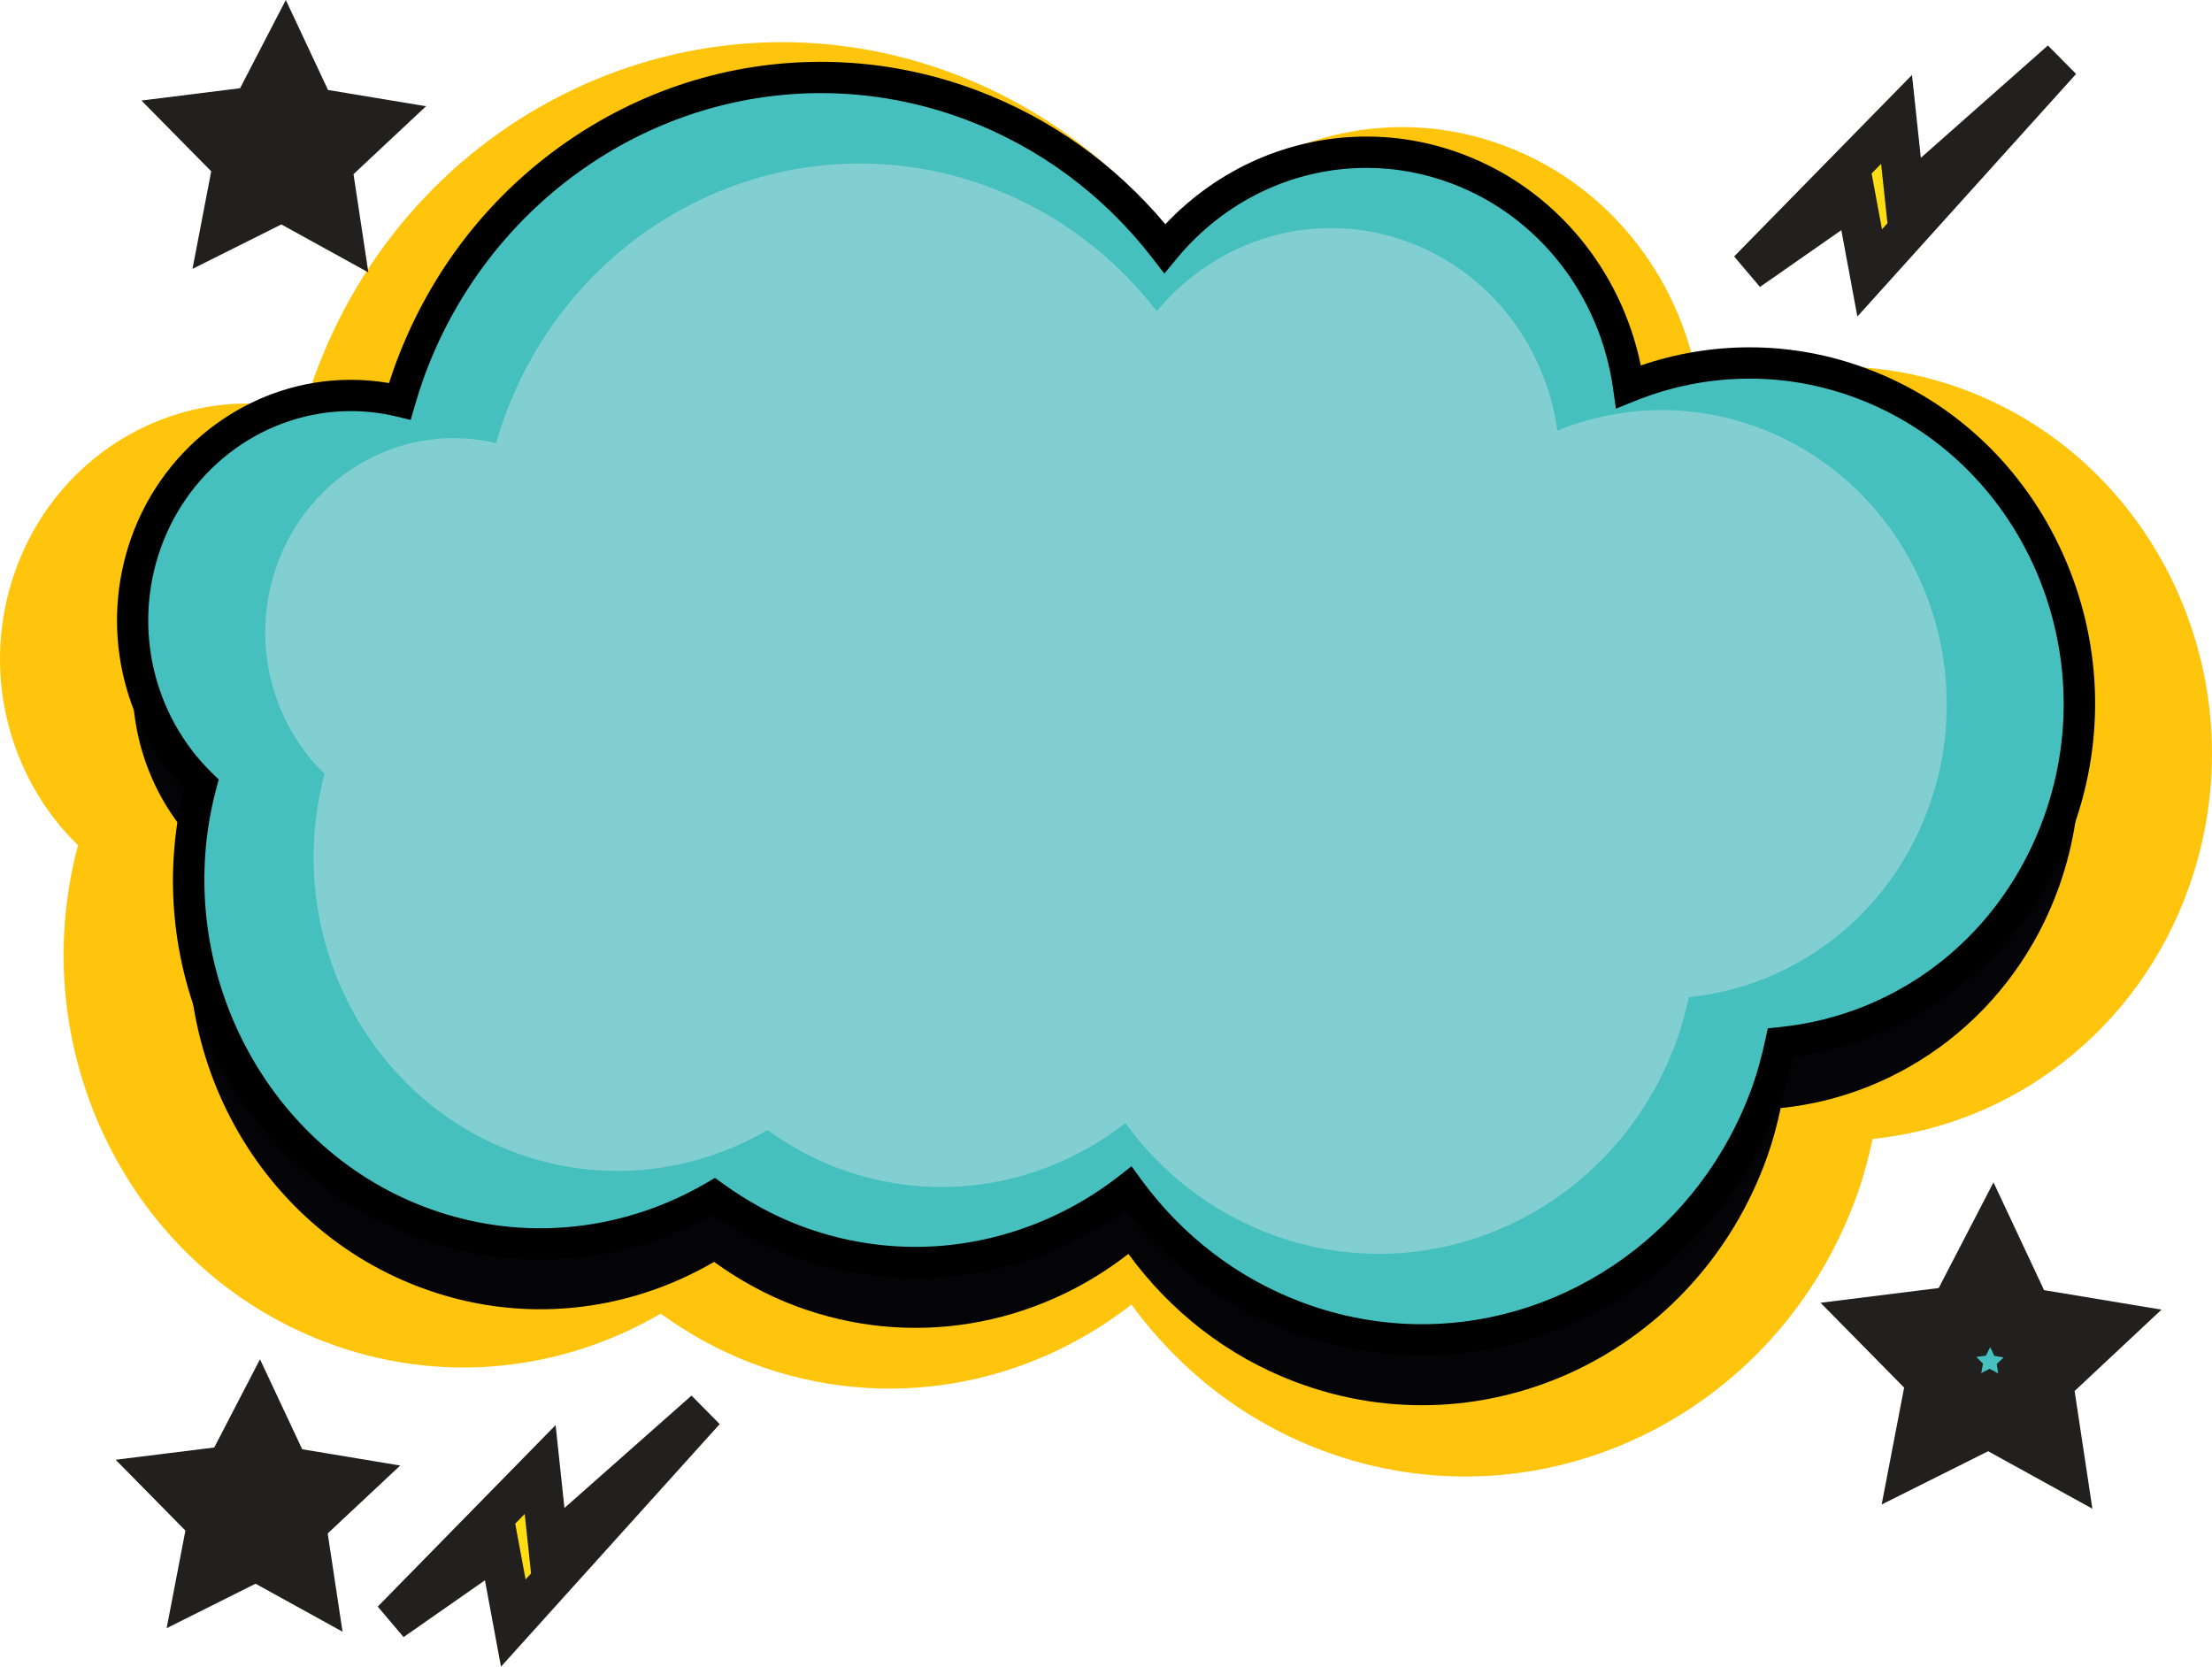 <?xml version="1.0" encoding="iso-8859-1"?>
<!-- Generator: Adobe Illustrator 23.0.3, SVG Export Plug-In . SVG Version: 6.00 Build 0)  -->
<svg version="1.1" id="Layer_1" xmlns="http://www.w3.org/2000/svg" xmlns:xlink="http://www.w3.org/1999/xlink" x="0px" y="0px"
	 viewBox="0 0 181.901 137.055" style="enable-background:new 0 0 181.901 137.055;" xml:space="preserve">
<g>
	<polygon style="fill:#EC1C24;" points="90.989,62.48 90.987,62.466 90.982,62.451 90.974,62.438 90.961,62.424 90.945,62.412 
		90.928,62.404 90.906,62.397 90.886,62.393 90.865,62.392 90.843,62.394 90.82,62.398 90.798,62.406 90.783,62.414 90.768,62.425 
		90.756,62.438 90.747,62.453 90.743,62.468 90.742,62.484 90.745,62.498 90.752,62.513 90.764,62.528 90.776,62.538 90.793,62.549 
		90.813,62.557 90.834,62.562 90.854,62.564 90.877,62.564 90.899,62.561 90.921,62.555 90.94,62.547 90.954,62.538 90.968,62.525 
		90.979,62.512 90.986,62.496 	"/>
	<g>
		<g>
			<path style="fill:#FFC40C;" d="M180.007,72.944c5.867-16.514-2.352-34.808-18.363-40.861c-7.367-2.785-15.087-2.463-21.861,0.274
				c-1.26-8.992-7.14-17-15.988-20.342c-10.002-3.785-20.824-0.468-27.352,7.435C91.903,13.56,85.791,8.845,78.444,6.067
				C57.149-1.986,33.557,9.295,25.751,31.261c-0.287,0.817-0.546,1.634-0.782,2.455C15.092,31.359,4.83,36.888,1.25,46.959
				c-2.895,8.148-0.59,16.95,5.166,22.549c-4.511,16.859,4.183,34.742,20.385,40.867c9.435,3.567,19.422,2.382,27.532-2.351
				c2.286,1.65,4.786,3.05,7.525,4.087c10.913,4.125,22.56,1.896,31.187-4.833c3.849,5.277,9.146,9.524,15.605,11.965
				c17.82,6.737,37.565-2.703,44.098-21.086c0.527-1.492,0.918-2.995,1.245-4.503C165.429,92.5,175.788,84.814,180.007,72.944z"/>
		</g>
	</g>
	<g>
		<g>
			<path style="fill:#040407;" d="M169.329,72.894c5.164-14.534-2.07-30.634-16.162-35.962c-6.483-2.451-13.278-2.168-19.24,0.242
				c-1.109-7.914-6.284-14.962-14.071-17.903c-8.803-3.331-18.327-0.412-24.072,6.543c-3.995-5.183-9.374-9.333-15.841-11.778
				C61.202,6.949,40.439,16.877,33.569,36.21c-0.253,0.719-0.48,1.438-0.689,2.161c-8.692-2.075-17.724,2.791-20.875,11.654
				c-2.548,7.171-0.519,14.918,4.547,19.845c-3.97,14.837,3.681,30.576,17.941,35.967c8.304,3.14,17.093,2.096,24.23-2.069
				c2.011,1.452,4.212,2.685,6.622,3.597c9.604,3.631,19.855,1.669,27.448-4.254c3.388,4.644,8.049,8.382,13.734,10.53
				c15.683,5.929,33.06-2.379,38.811-18.558c0.464-1.313,0.808-2.636,1.095-3.963C156.498,90.105,165.616,83.342,169.329,72.894z"/>
		</g>
	</g>
	<path style="fill:#45C0BF;" d="M169.329,67.517c5.164-14.534-2.07-30.634-16.162-35.962c-6.483-2.451-13.278-2.168-19.24,0.242
		c-1.109-7.914-6.284-14.962-14.071-17.903c-8.803-3.331-18.327-0.412-24.072,6.543c-3.995-5.183-9.374-9.333-15.841-11.778
		C61.202,1.572,40.439,11.5,33.569,30.833c-0.253,0.719-0.48,1.438-0.689,2.161c-8.692-2.075-17.724,2.791-20.875,11.654
		c-2.548,7.171-0.519,14.918,4.547,19.845c-3.97,14.837,3.681,30.576,17.941,35.967c8.304,3.14,17.093,2.096,24.23-2.069
		c2.011,1.452,4.212,2.685,6.622,3.597c9.604,3.631,19.855,1.669,27.448-4.254c3.388,4.644,8.049,8.382,13.734,10.53
		c15.683,5.929,33.06-2.379,38.811-18.558c0.464-1.313,0.808-2.636,1.095-3.963C156.498,84.728,165.616,77.964,169.329,67.517z"/>
	<path style="fill:#81CFD1;" d="M158.651,66.258c4.46-12.554-1.788-26.461-13.96-31.062c-5.6-2.117-11.469-1.872-16.619,0.209
		c-0.958-6.836-5.428-12.923-12.154-15.464c-7.604-2.877-15.83-0.356-20.793,5.652c-3.451-4.477-8.097-8.062-13.682-10.174
		C65.255,9.297,47.32,17.873,41.387,34.571c-0.218,0.621-0.415,1.243-0.595,1.867c-7.508-1.792-15.309,2.411-18.031,10.066
		c-2.201,6.194-0.449,12.886,3.927,17.141c-3.429,12.816,3.18,26.411,15.497,31.066c7.173,2.712,14.764,1.811,20.929-1.787
		c1.737,1.254,3.638,2.319,5.72,3.107c8.296,3.136,17.15,1.441,23.708-3.674c2.926,4.011,6.953,7.24,11.863,9.095
		c13.547,5.121,28.556-2.055,33.523-16.029c0.401-1.134,0.698-2.277,0.946-3.423C147.568,81.124,155.443,75.282,158.651,66.258z"/>
	<path d="M116.933,111.463C116.932,111.463,116.932,111.463,116.933,111.463c-3.702,0-7.355-0.672-10.86-1.997
		c-5.303-2.004-9.957-5.427-13.532-9.941c-5.057,3.604-11.136,5.576-17.257,5.576c-3.541,0-7.038-0.643-10.392-1.911
		c-2.149-0.814-4.245-1.916-6.242-3.281c-4.384,2.399-9.282,3.664-14.219,3.664c-3.542,0-7.038-0.643-10.392-1.911
		c-7.174-2.712-13.035-8.065-16.504-15.073c-3.333-6.734-4.18-14.414-2.408-21.709c-5.184-5.442-6.89-13.467-4.333-20.663
		c2.761-7.767,10.017-12.985,18.056-12.985c1.05,0,2.102,0.09,3.141,0.267c0.118-0.371,0.241-0.737,0.366-1.093
		c2.69-7.569,7.505-13.971,13.926-18.517c6.288-4.452,13.628-6.805,21.225-6.805c4.393,0,8.73,0.798,12.891,2.371
		c5.988,2.264,11.294,6.047,15.432,10.987c4.341-4.602,10.29-7.212,16.55-7.212c2.703,0,5.371,0.491,7.931,1.46
		c7.484,2.827,12.972,9.395,14.618,17.361c2.9-0.989,5.902-1.49,8.948-1.49c3.324,0,6.602,0.602,9.744,1.79
		c7.137,2.698,12.826,8.098,16.02,15.204c3.189,7.096,3.508,15.047,0.899,22.391c-1.875,5.277-5.156,9.853-9.486,13.233
		c-3.968,3.098-8.642,5.069-13.568,5.733c-0.283,1.189-0.585,2.229-0.936,3.221c-2.265,6.374-6.322,11.766-11.733,15.595
		C129.519,109.48,123.334,111.463,116.933,111.463z M93.049,95.903l0.783,1.073c3.371,4.621,7.918,8.108,13.149,10.085
		c3.213,1.215,6.561,1.831,9.951,1.831c12.095,0,23.024-7.883,27.194-19.616c0.398-1.127,0.732-2.337,1.05-3.804l0.198-0.913
		l0.93-0.094c10.004-1.008,18.362-7.667,21.813-17.377c4.923-13.856-1.988-29.256-15.405-34.329
		c-2.851-1.077-5.823-1.624-8.835-1.624c-3.237,0-6.423,0.624-9.469,1.855l-1.526,0.617l-0.229-1.63
		c-1.084-7.733-6.162-14.2-13.252-16.879c-2.269-0.858-4.631-1.294-7.021-1.294c-6.005,0-11.693,2.717-15.605,7.453l-1.026,1.242
		l-0.984-1.276c-3.973-5.155-9.256-9.084-15.277-11.361c-3.869-1.463-7.9-2.205-11.981-2.205c-14.558,0-27.71,9.487-32.727,23.607
		c-0.234,0.665-0.458,1.369-0.665,2.086l-0.34,1.18l-1.194-0.285c-1.224-0.292-2.48-0.44-3.733-0.44
		c-6.953,0-13.235,4.531-15.633,11.275c-2.306,6.491-0.645,13.749,4.232,18.493l0.541,0.526l-0.195,0.728
		c-3.808,14.232,3.727,29.356,17.154,34.432c3.062,1.158,6.253,1.745,9.483,1.745c4.755,0,9.473-1.287,13.645-3.722l0.722-0.422
		l0.678,0.49c2.016,1.455,4.144,2.611,6.325,3.437c3.062,1.158,6.253,1.745,9.482,1.745c5.978,0,11.916-2.063,16.719-5.81
		L93.049,95.903z"/>
	<g>
		<g>
			<g>
				<g>
					<g>
						<g>
							<g>
								<polygon style="fill:#45C0BF;stroke:#221F1F;stroke-width:6;stroke-miterlimit:10;" points="168.191,118.503 
									167.401,113.273 171.262,109.658 166.044,108.792 163.798,104.003 161.363,108.699 156.114,109.354 159.827,113.122 
									158.829,118.316 163.559,115.949 								"/>
							</g>
						</g>
					</g>
				</g>
			</g>
		</g>
	</g>
	<g>
		<g>
			<g>
				<g>
					<g>
						<g>
							<g>
								<polygon style="fill:#45C0BF;stroke:#221F1F;stroke-width:6;stroke-miterlimit:10;" points="26.417,16.839 25.869,13.21 
									28.548,10.701 24.927,10.101 23.369,6.777 21.679,10.036 18.037,10.491 20.613,13.105 19.921,16.709 23.203,15.067 								
									"/>
							</g>
						</g>
					</g>
				</g>
			</g>
		</g>
	</g>
	<g>
		<g>
			<g>
				<g>
					<g>
						<g>
							<g>
								<polygon style="fill:#45C0BF;stroke:#221F1F;stroke-width:6;stroke-miterlimit:10;" points="24.295,128.615 23.747,124.986 
									26.426,122.477 22.805,121.876 21.246,118.553 19.556,121.812 15.915,122.266 18.491,124.881 17.798,128.485 
									21.081,126.842 								"/>
							</g>
						</g>
					</g>
				</g>
			</g>
		</g>
	</g>
	<g>
		<g>
			<g>
				<g>
					<g>
						<g>
							<polygon style="fill:#FFDD15;stroke:#221F1F;stroke-width:3.301;stroke-miterlimit:10;" points="156.655,16.334 
								155.96,9.818 143.784,22.243 152.574,16.107 153.751,22.442 169.5,4.975 							"/>
						</g>
					</g>
				</g>
			</g>
		</g>
	</g>
	<g>
		<g>
			<g>
				<g>
					<g>
						<g>
							<polygon style="fill:#FFDD15;stroke:#221F1F;stroke-width:3.301;stroke-miterlimit:10;" points="45.114,127.359 
								44.419,120.843 32.243,133.268 41.033,127.131 42.21,133.467 57.959,115.999 							"/>
						</g>
					</g>
				</g>
			</g>
		</g>
	</g>
</g>
</svg>
